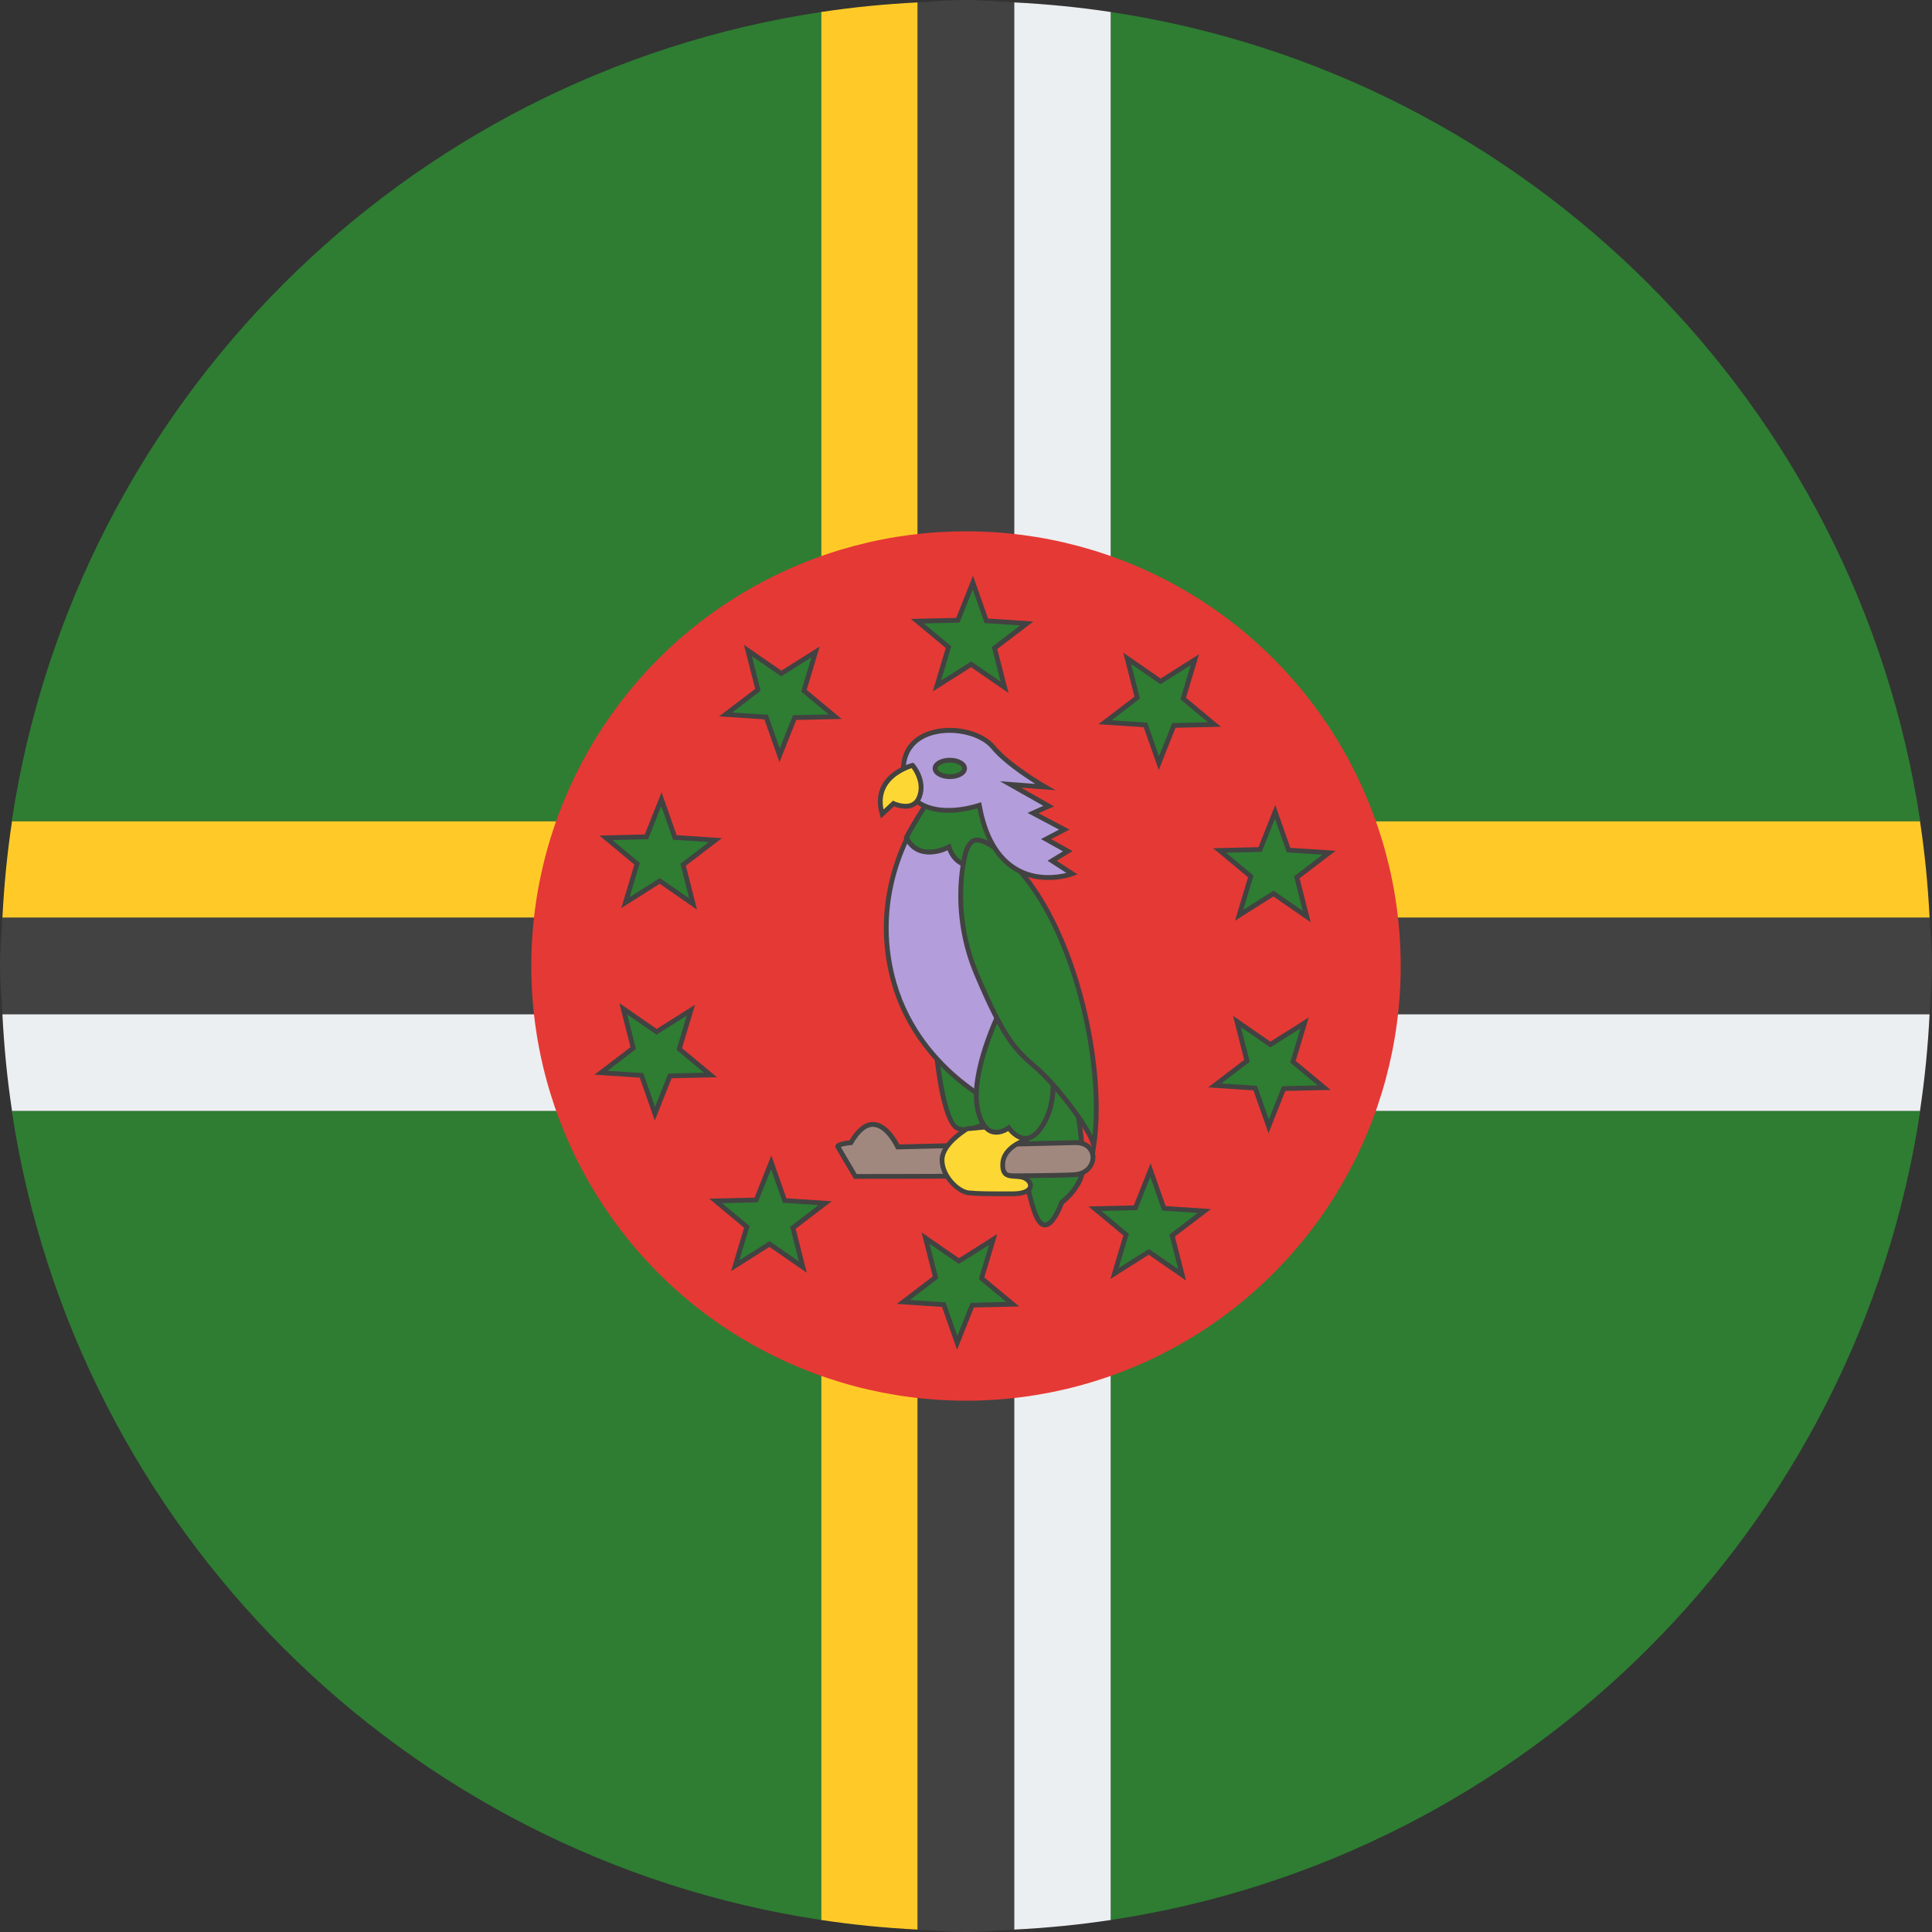 <svg xmlns="http://www.w3.org/2000/svg" viewBox="4 4 40 40"><rect x="4" y="4" width="40" height="40" fill="#333333" stroke="none"/><path fill="#ffca28" d="M23,43.95V4.05c-0.676,0.034-1.343,0.099-2,0.199v39.502C21.657,43.85,22.324,43.916,23,43.95z"/><path fill="#424242" d="M24,44c0.338,0,0.667-0.034,1-0.05V4.05C24.667,4.034,24.338,4,24,4s-0.667,0.034-1,0.05V43.95 C23.333,43.966,23.662,44,24,44z"/><path fill="#eceff1" d="M27,43.751V4.249c-0.657-0.099-1.324-0.165-2-0.199V43.95C25.676,43.916,26.343,43.85,27,43.751z"/><path fill="#ffca28" d="M43.95,23c-0.034-0.677-0.099-1.343-0.199-2H4.249c-0.099,0.657-0.165,1.323-0.199,2H43.95z"/><path fill="#424242" d="M4.05,25H43.95c0.017-0.333,0.05-0.662,0.05-1c0-0.338-0.034-0.667-0.05-1H4.05 C4.034,23.333,4,23.662,4,24C4,24.338,4.034,24.666,4.05,25z"/><path fill="#2e7d32" d="M43.756,21C42.453,12.366,35.638,5.552,27,4.249V21H43.756z"/><path fill="#2e7d32" d="M21,21V4.249C12.362,5.552,5.547,12.366,4.244,21H21z"/><path fill="#2e7d32" d="M4.244,27C5.547,35.634,12.362,42.448,21,43.751V27H4.244z"/><path fill="#2e7d32" d="M27,27v16.751C35.638,42.448,42.453,35.634,43.756,27H27z"/><path fill="#eceff1" d="M43.751,27c0.099-0.657,0.165-1.324,0.199-2H4.05c0.034,0.676,0.099,1.343,0.199,2H43.751z"/><circle cx="24" cy="24" r="9" fill="#e53935"/><path fill="#2e7d32" d="M23.378,25.699c0,0,0.126,1.472,0.431,1.652c0.305,0.18,0.934-0.305,0.934-0.305l0.018-1.041 L23.378,25.699z"/><path fill="#424242" d="M23.97,27.439c-0.068,0-0.132-0.014-0.187-0.046c-0.318-0.187-0.442-1.537-0.456-1.69l-0.006-0.067 l1.489,0.329l-0.001,0.041l-0.018,1.065l-0.019,0.015C24.75,27.103,24.308,27.439,23.97,27.439z M23.434,25.763 c0.043,0.443,0.18,1.416,0.4,1.545c0.219,0.126,0.677-0.151,0.858-0.287l0.017-0.976L23.434,25.763z"/><polygon fill="#2e7d32" points="23.818,31.803 23.539,31.011 22.702,30.956 23.369,30.447 23.162,29.633 23.853,30.11 24.563,29.662 24.322,30.467 24.968,31.003 24.129,31.023"/><path fill="#424242" d="M23.815,31.945l-0.312-0.887l-0.938-0.062l0.747-0.569l-0.231-0.911l0.773,0.534l0.794-0.502 l-0.269,0.9l0.723,0.601l-0.939,0.022L23.815,31.945z M22.838,30.915l0.738,0.048l0.245,0.697l0.274-0.686l0.739-0.019 l-0.568-0.472l0.009-0.032l0.202-0.677l-0.625,0.395l-0.608-0.419l0.182,0.716l-0.026,0.021L22.838,30.915z"/><polygon fill="#2e7d32" points="19.222,30.204 19.462,29.4 18.817,28.863 19.656,28.843 19.967,28.064 20.245,28.856 21.083,28.91 20.416,29.42 20.622,30.233 19.932,29.756"/><path fill="#424242" d="M20.704,30.351l-0.774-0.535l-0.794,0.502l0.269-0.899l-0.722-0.602l0.939-0.021l0.348-0.874 l0.312,0.887l0.938,0.062l-0.747,0.57L20.704,30.351z M19.933,29.696l0.608,0.42L20.359,29.4l0.587-0.449l-0.737-0.048 l-0.245-0.697l-0.274,0.687l-0.739,0.018l0.568,0.473l-0.009,0.032l-0.202,0.676L19.933,29.696z"/><polygon fill="#2e7d32" points="16.444,26.21 17.111,25.7 16.904,24.887 17.595,25.364 18.305,24.916 18.064,25.72 18.71,26.257 17.871,26.277 17.56,27.056 17.281,26.265"/><path fill="#424242" d="M17.557,27.199l-0.312-0.887l-0.938-0.062l0.747-0.57l-0.231-0.911l0.773,0.534l0.794-0.501 l-0.269,0.899l0.723,0.602l-0.939,0.021L17.557,27.199z M16.58,26.169l0.737,0.048l0.245,0.697l0.274-0.687l0.739-0.018 l-0.568-0.473l0.009-0.032l0.202-0.676l-0.625,0.394l-0.608-0.419l0.182,0.716L16.58,26.169z"/><polygon fill="#2e7d32" points="16.544,21.346 17.383,21.326 17.694,20.546 17.973,21.338 18.81,21.392 18.143,21.902 18.35,22.715 17.659,22.238 16.95,22.686 17.19,21.882"/><path fill="#424242" d="M18.431,22.833l-0.773-0.535L16.864,22.8l0.269-0.9l-0.723-0.601l0.939-0.022l0.348-0.873 l0.312,0.887l0.938,0.062l-0.747,0.57L18.431,22.833z M17.661,22.179l0.608,0.42l-0.182-0.716l0.587-0.449l-0.738-0.048 l-0.245-0.697l-0.274,0.686l-0.739,0.019l0.568,0.472l-0.009,0.032l-0.202,0.677L17.661,22.179z"/><polygon fill="#2e7d32" points="19.485,17.469 20.176,17.946 20.886,17.498 20.645,18.302 21.291,18.839 20.452,18.859 20.141,19.638 19.862,18.847 19.025,18.792 19.692,18.282"/><path fill="#424242" d="M20.138,19.781l-0.312-0.887l-0.938-0.062l0.747-0.57l-0.232-0.911l0.774,0.534l0.794-0.501 l-0.269,0.899l0.723,0.602l-0.939,0.021L20.138,19.781z M19.161,18.751l0.737,0.048l0.245,0.697l0.274-0.687l0.739-0.018 l-0.568-0.473l0.009-0.032l0.202-0.676l-0.625,0.394l-0.608-0.419l0.182,0.716L19.161,18.751z"/><g><polygon fill="#2e7d32" points="24.142,16.061 24.421,16.853 25.258,16.908 24.591,17.417 24.798,18.23 24.107,17.754 23.398,18.202 23.638,17.397 22.992,16.861 23.832,16.841"/><path fill="#424242" d="M24.88,18.348l-0.774-0.534l-0.794,0.501l0.269-0.899l-0.723-0.602l0.939-0.021l0.348-0.874 l0.312,0.887l0.938,0.062l-0.747,0.57L24.88,18.348z M24.109,17.694l0.608,0.419l-0.182-0.716l0.587-0.449L24.385,16.9 l-0.245-0.697l-0.274,0.687l-0.739,0.018l0.568,0.473l-0.009,0.032l-0.202,0.676L24.109,17.694z"/></g><g><polygon fill="#2e7d32" points="28.738,17.66 28.498,18.464 29.144,19.001 28.305,19.021 27.994,19.801 27.715,19.009 26.878,18.954 27.545,18.445 27.338,17.631 28.029,18.108"/><path fill="#424242" d="M27.991,19.943l-0.312-0.887l-0.938-0.062l0.747-0.57l-0.232-0.911l0.774,0.535l0.794-0.502 l-0.269,0.899l0.722,0.602l-0.939,0.021L27.991,19.943z M27.014,18.913l0.737,0.048l0.245,0.697l0.274-0.687l0.739-0.018 l-0.568-0.473l0.009-0.032l0.202-0.676l-0.625,0.395l-0.608-0.42l0.182,0.716L27.014,18.913z"/></g><g><polygon fill="#2e7d32" points="31.517,21.654 30.85,22.164 31.056,22.977 30.366,22.5 29.656,22.948 29.896,22.144 29.251,21.608 30.09,21.587 30.401,20.808 30.679,21.6"/><path fill="#424242" d="M31.137,23.095l-0.773-0.535l-0.794,0.502l0.269-0.899l-0.723-0.602l0.939-0.021l0.348-0.874 l0.312,0.887l0.938,0.062l-0.747,0.57L31.137,23.095z M30.367,22.44l0.607,0.42l-0.182-0.716l0.587-0.449l-0.737-0.048 l-0.245-0.697l-0.274,0.687l-0.739,0.018l0.568,0.473l-0.009,0.032l-0.202,0.676L30.367,22.44z"/></g><g><polygon fill="#2e7d32" points="31.416,26.519 30.577,26.539 30.266,27.319 29.988,26.527 29.15,26.472 29.817,25.963 29.61,25.149 30.301,25.626 31.011,25.178 30.771,25.983"/><path fill="#424242" d="M30.263,27.462l-0.312-0.887l-0.938-0.062l0.747-0.57l-0.231-0.911l0.773,0.534l0.794-0.501 l-0.269,0.899l0.723,0.602l-0.939,0.021L30.263,27.462z M29.286,26.432l0.738,0.048l0.245,0.697l0.274-0.687l0.739-0.018 L30.713,26l0.009-0.032l0.202-0.676L30.3,25.686l-0.608-0.419l0.182,0.716L29.286,26.432z"/></g><g><polygon fill="#2e7d32" points="28.475,30.395 27.784,29.918 27.075,30.366 27.315,29.562 26.669,29.025 27.509,29.005 27.819,28.225 28.098,29.017 28.935,29.072 28.268,29.581"/><path fill="#424242" d="M28.556,30.512l-0.773-0.534l-0.794,0.502l0.269-0.9l-0.723-0.601l0.939-0.022l0.348-0.873 l0.312,0.887l0.938,0.062l-0.747,0.569L28.556,30.512z M27.786,29.858l0.608,0.419l-0.182-0.716l0.026-0.021l0.561-0.428 l-0.738-0.048l-0.245-0.697l-0.274,0.686l-0.739,0.019l0.568,0.472l-0.009,0.032l-0.202,0.677L27.786,29.858z"/></g><g><path fill="#b39ddb" d="M23.18,20.691c0,0-1.203,1.454-0.718,3.483s2.334,2.783,2.334,2.783l1.185,0.287l0.305-1.131 l-2.298-5.206L23.18,20.691z"/><path fill="#424242" d="M26.017,27.304l-1.232-0.299c-0.026-0.01-1.886-0.79-2.371-2.819 c-0.484-2.03,0.716-3.513,0.729-3.527l0.021-0.024l0.031,0.009l0.831,0.222l0.01,0.021l2.305,5.223L26.017,27.304z M23.199,20.747 c-0.152,0.2-1.127,1.577-0.688,3.415c0.473,1.979,2.286,2.74,2.304,2.748l1.13,0.273l0.288-1.067l-2.282-5.168L23.199,20.747z"/></g><g><path fill="#2e7d32" d="M25.047,27.118c0,0,0.108,1.167,0.359,1.939c0.251,0.772,0.574-0.162,0.574-0.162 s0.449-0.323,0.449-0.79s-0.269-2.118-0.269-2.118L25.047,27.118z"/><path fill="#424242" d="M25.635,29.412c0,0-0.001,0-0.001,0c-0.111-0.001-0.201-0.112-0.275-0.34 c-0.25-0.769-0.36-1.938-0.361-1.949L24.996,27.1l0.016-0.017l1.182-1.202l0.016,0.098c0.011,0.067,0.27,1.661,0.27,2.127 c0,0.447-0.379,0.761-0.457,0.82C25.984,29.034,25.834,29.412,25.635,29.412z M25.1,27.137c0.017,0.167,0.126,1.205,0.354,1.904 c0.056,0.172,0.122,0.271,0.181,0.271h0c0.102,0,0.236-0.253,0.298-0.434l0.005-0.015l0.013-0.01 c0.004-0.003,0.428-0.313,0.428-0.748c0-0.393-0.196-1.652-0.253-2.014L25.1,27.137z"/></g><g><path fill="#a1887f" d="M26.268,27.656l-3.68,0.09c0,0-0.449-0.987-0.969-0.09c-0.323,0.036-0.269,0.09-0.269,0.09 l0.359,0.61c0,0,4.057,0,4.542-0.036S26.771,27.656,26.268,27.656z"/><path fill="#424242" d="M21.708,28.406h-0.029l-0.372-0.632c-0.01-0.014-0.017-0.035-0.008-0.059 c0.014-0.039,0.059-0.078,0.289-0.106c0.151-0.252,0.314-0.38,0.486-0.38c0.006,0,0.012,0,0.017,0 c0.277,0.014,0.474,0.359,0.528,0.466l3.649-0.089c0.275,0,0.405,0.172,0.411,0.342c0.007,0.188-0.14,0.4-0.425,0.422 C25.772,28.406,21.874,28.406,21.708,28.406z M21.408,27.747l0.329,0.56c0.364,0,4.053-0.002,4.509-0.036 c0.226-0.017,0.339-0.173,0.333-0.318c-0.004-0.113-0.088-0.245-0.311-0.246l-3.713,0.091l-0.014-0.03 c-0.002-0.004-0.196-0.424-0.457-0.437c-0.004-0.001-0.008-0.001-0.012-0.001c-0.138,0-0.277,0.118-0.412,0.353l-0.013,0.021 l-0.025,0.003C21.494,27.721,21.434,27.737,21.408,27.747z"/></g><g><path fill="#fdd835" d="M25.227,27.602c0,0-0.449,0.144-0.467,0.485s0.215,0.233,0.413,0.287 c0.197,0.054,0.305,0.341-0.215,0.341c-0.521,0-0.682,0-0.898-0.018s-0.557-0.341-0.557-0.682c0-0.341,0.521-0.646,0.521-0.646 l0.934-0.09L25.227,27.602z"/><path fill="#424242" d="M24.958,28.766c-0.526,0-0.684,0-0.902-0.019c-0.232-0.019-0.602-0.361-0.602-0.731 c0-0.366,0.523-0.677,0.545-0.689l0.021-0.007l0.96-0.093l0.333,0.4l-0.071,0.023c-0.004,0.001-0.416,0.138-0.432,0.439 c-0.01,0.202,0.063,0.206,0.209,0.214c0.052,0.003,0.11,0.007,0.167,0.022c0.125,0.033,0.212,0.14,0.198,0.242 C25.375,28.642,25.306,28.766,24.958,28.766z M24.04,27.418c-0.067,0.042-0.487,0.312-0.487,0.598c0,0.314,0.318,0.616,0.511,0.632 c0.213,0.019,0.371,0.019,0.894,0.019c0.231,0,0.321-0.061,0.328-0.111s-0.052-0.112-0.125-0.133 c-0.046-0.013-0.097-0.015-0.146-0.018c-0.142-0.009-0.319-0.019-0.303-0.32c0.015-0.289,0.3-0.445,0.434-0.503l-0.208-0.249 L24.04,27.418z"/></g><g><path fill="#2e7d32" d="M24.473,20.565l0.377,1.257c0,0-0.987,0.431-1.203-0.287c-0.269,0.144-0.7,0.197-0.88-0.197 c0.162-0.323,0.521-0.862,0.521-0.862L24.473,20.565z"/><path fill="#424242" d="M24.256,22c-0.116,0-0.233-0.018-0.339-0.066c-0.14-0.064-0.24-0.176-0.299-0.329 c-0.198,0.092-0.409,0.111-0.576,0.056c-0.144-0.049-0.251-0.15-0.32-0.303l-0.01-0.021l0.01-0.021 c0.161-0.322,0.51-0.845,0.524-0.866l0.016-0.024l0.029,0.002l1.219,0.093l0.399,1.332l-0.041,0.018 C24.853,21.875,24.562,22,24.256,22z M23.677,21.461l0.018,0.059c0.046,0.155,0.135,0.264,0.264,0.323 c0.288,0.135,0.7-0.002,0.83-0.05l-0.354-1.181l-1.121-0.085c-0.07,0.105-0.348,0.531-0.491,0.811 c0.057,0.113,0.142,0.19,0.251,0.228c0.184,0.06,0.404,0.002,0.549-0.075L23.677,21.461z"/></g><g><path fill="#2e7d32" d="M24.724,24.892c0,0-0.646,1.293-0.485,2.064c0.162,0.772,0.646,0.395,0.646,0.395 s0.377,0.574,0.754-0.144c0.377-0.718,0-1.849,0-1.849L24.724,24.892z"/><path fill="#424242" d="M25.226,27.618c-0.167,0-0.296-0.131-0.352-0.2c-0.069,0.042-0.216,0.108-0.362,0.055 c-0.155-0.057-0.263-0.227-0.321-0.507c-0.164-0.779,0.462-2.043,0.489-2.097l0.023-0.045l0.045,0.022l0.934,0.477l0.006,0.02 c0.016,0.047,0.379,1.159-0.003,1.888c-0.131,0.249-0.28,0.38-0.442,0.388C25.236,27.618,25.231,27.618,25.226,27.618z M24.898,27.278l0.03,0.045c0.001,0.002,0.131,0.195,0.298,0.195c0.004,0,0.007,0,0.011,0c0.125-0.007,0.245-0.119,0.358-0.335 c0.336-0.64,0.049-1.64,0.003-1.79l-0.851-0.435c-0.111,0.234-0.598,1.321-0.459,1.987c0.051,0.242,0.138,0.389,0.257,0.433 c0.15,0.054,0.308-0.066,0.31-0.067L24.898,27.278z"/></g><g><path fill="#2e7d32" d="M24.006,21.606c0,0-0.377,1.167,0.215,2.567c0.592,1.4,0.826,1.58,1.239,1.939 c0.413,0.359,1.095,1.239,1.185,1.598c0.269-1.759-0.521-5.134-2.1-6.193C24.221,21.319,24.114,21.355,24.006,21.606z"/><path fill="#424242" d="M26.657,27.963l-0.06-0.241c-0.086-0.342-0.76-1.215-1.169-1.571l-0.033-0.028 c-0.398-0.347-0.638-0.555-1.219-1.929c-0.593-1.401-0.221-2.591-0.217-2.603l0.001-0.004c0.042-0.099,0.1-0.204,0.201-0.236 c0.097-0.031,0.216,0.005,0.41,0.123c1.621,1.087,2.394,4.483,2.124,6.244L26.657,27.963z M24.053,21.624 c-0.017,0.056-0.352,1.192,0.214,2.53c0.573,1.353,0.806,1.556,1.193,1.892l0.033,0.028c0.364,0.317,0.918,1.013,1.127,1.437 c0.186-1.778-0.572-4.926-2.104-5.952c-0.161-0.099-0.263-0.131-0.325-0.113C24.141,21.462,24.1,21.515,24.053,21.624z"/></g><g><path fill="#b39ddb" d="M25.64,20.296l-0.409-0.031l-0.309-0.023l0.79,0.449l-0.323,0.144l0.646,0.341l-0.377,0.197 l0.449,0.251l-0.323,0.197l0.413,0.269c0,0-1.562,0.574-1.921-1.418c-0.934,0.287-1.688-0.018-1.562-0.88 c0.126-0.862,1.454-0.808,1.849-0.323C24.878,19.857,25.64,20.296,25.64,20.296z"/><path fill="#424242" d="M25.705,22.219c-0.204,0-0.447-0.039-0.68-0.173c-0.397-0.228-0.663-0.668-0.788-1.31 c-0.555,0.158-1.035,0.111-1.321-0.134c-0.215-0.185-0.302-0.467-0.251-0.816c0.048-0.332,0.271-0.568,0.628-0.667 c0.471-0.133,1.059,0.013,1.309,0.319c0.306,0.376,1.056,0.81,1.063,0.814l0.19,0.109l-0.714-0.054l0.682,0.388l-0.32,0.142 l0.64,0.338l-0.379,0.198l0.442,0.248l-0.328,0.201l0.43,0.28l-0.094,0.034C26.199,22.144,25.988,22.219,25.705,22.219z M24.314,20.608l0.01,0.056c0.115,0.64,0.367,1.075,0.749,1.294c0.387,0.224,0.813,0.161,1.004,0.115l-0.388-0.252l0.318-0.195 l-0.455-0.254l0.375-0.196l-0.653-0.346l0.327-0.146l-0.898-0.509l0.733,0.055c-0.247-0.155-0.687-0.452-0.912-0.729 c-0.224-0.273-0.776-0.404-1.205-0.285c-0.316,0.087-0.514,0.295-0.556,0.584c-0.045,0.314,0.03,0.565,0.217,0.727 c0.264,0.227,0.744,0.265,1.281,0.099L24.314,20.608z"/></g><g><ellipse cx="23.665" cy="19.91" fill="#2e7d32" rx=".305" ry=".171"/><path fill="#424242" d="M23.665,20.13c-0.199,0-0.355-0.097-0.355-0.22c0-0.124,0.156-0.221,0.355-0.221 s0.355,0.097,0.355,0.221C24.02,20.033,23.864,20.13,23.665,20.13z M23.665,19.789c-0.146,0-0.255,0.064-0.255,0.121 s0.109,0.12,0.255,0.12s0.255-0.063,0.255-0.12S23.811,19.789,23.665,19.789z"/></g><g><path fill="#fdd835" d="M22.893,19.847c0,0-0.862,0.215-0.628,1.005c0.233-0.215,0.233-0.215,0.233-0.215 s0.413,0.197,0.539-0.144C23.162,20.152,22.893,19.847,22.893,19.847z"/><path fill="#424242" d="M22.239,20.944l-0.022-0.077c-0.07-0.237-0.053-0.448,0.05-0.629c0.188-0.33,0.597-0.436,0.614-0.44 l0.03-0.007l0.02,0.022c0.012,0.014,0.287,0.332,0.153,0.697c-0.037,0.101-0.101,0.17-0.188,0.206 c-0.146,0.059-0.317,0.007-0.387-0.021L22.239,20.944z M22.875,19.904c-0.094,0.03-0.382,0.14-0.521,0.385 c-0.078,0.136-0.098,0.293-0.061,0.47l0.196-0.182l0.031,0.015c0.002,0,0.194,0.088,0.338,0.032 c0.062-0.025,0.105-0.074,0.132-0.148C23.084,20.22,22.931,19.98,22.875,19.904z"/></g></svg>